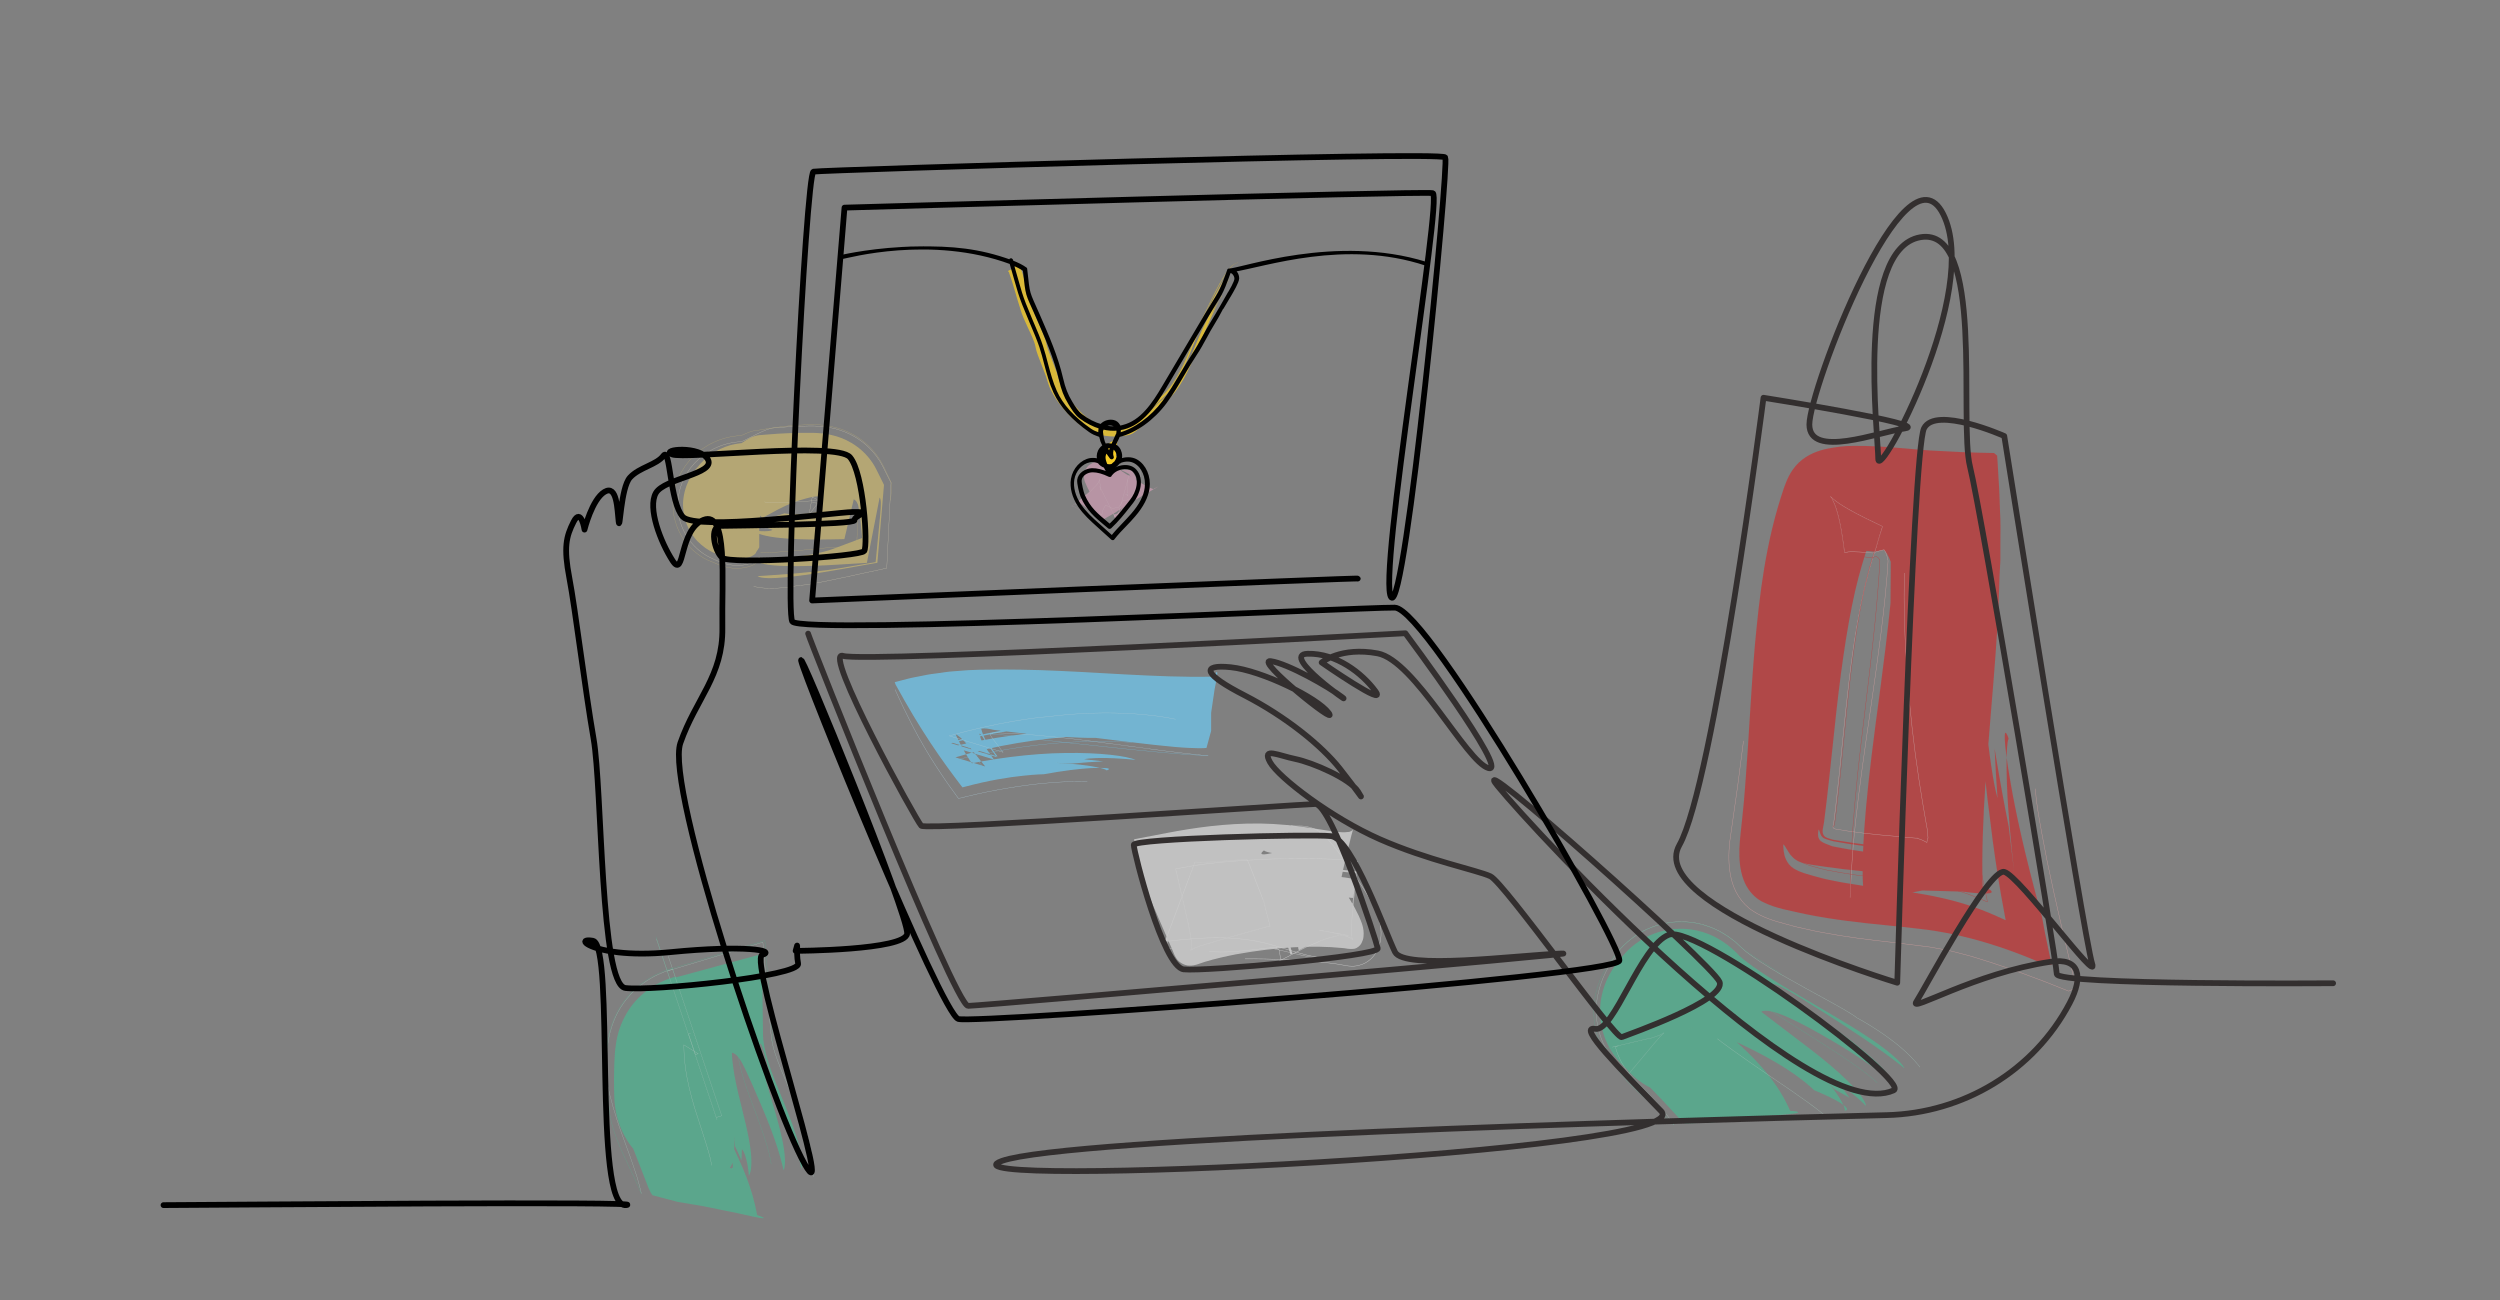 <svg xmlns="http://www.w3.org/2000/svg" id="Couleurs" viewBox="0 0 200 104"><rect x="0" y="0" width="200" height="104" fill="#808080" stroke="none"/><g opacity=".7"><g><path d="m60.23,36.42s.13-1.85.23,1.25l.14,2.49c.06.61.11,1.23.14,1.83v1.79s-.05.11-.24.38c-.02.07-.06.15-.22.25-.08.05-.18.12-.38.18-.22.06-.44.16-1.11.14-.19-.01-.41-.05-.62-.1-.14-.04-.28-.08-.42-.14l-.31-.13c-.15-.06-.31-.12-.47-.2-.17-.08-.37-.21-.55-.33-.2-.14-.43-.34-.65-.56-.45-.49-1.01-1.32-1.11-2.55-.12-1.23.41-2.58,1.2-3.41,0,0,.27-.4.91-.88.32-.24.73-.48,1.22-.67.24-.09.52-.18.81-.23.14-.03.29-.05.45-.07.11,0,.09-.02.11-.03l.03-.02c.4-.26.75-.53,1.37-.6,0,0,.55-.04,1.43-.11.5-.03,1.11-.06,1.75-.07.37,0,.76,0,1.16,0,.39.02.9.01,1.83.28.46.14,1.06.39,1.66.84.63.46,1.2,1.14,1.54,1.85l.59,1.19-.08.93c-.04.46-.08.94-.12,1.42l-.33,3.88-3.05.54c-2.94.52-5.98.93-6.54.53,0,0,4.3-.24,6.51-.62l2.94-.5.37-3.83c.07-.72.07-1.23-.05-1.34,0,0-.1.54-.26,1.34l-.76,3.89-2.32.14c-2.09.13-5.95.29-6.51-.3,0,0,4.18-.23,6.16-.97l2.29-.86-.18-1.91c-.06-.61-.2-1.06-.49-1.19,0,0-.11.47-.28,1.19l-.47,2-1.08.02c-1.9.04-5.45.02-6.22-.71,0,0,1.29.17,1.56-.06l-.64-.22.88-.19.58.14s-1.59-.46-1.8-.86c0,0-.48.67,1.92-.18,0,0,1.19.24,3.1-.19l-.18.24c.02-.42.02-.9-.02-1.42l.03.12c-.14-.26-1.03,0-1.73.21-.75.23-1.48.59-2.34,1.07-.43.24-.93.49-1.45.75-.26.13-.53.25-.81.39l-.05.02h-.03s0-1.33,0-1.33v-.03s0-.04-.01-.07c0-.04-.04-.1-.08-.15-.09-.13-.26-.11-.09-.13.17-.03.57-.33.9-.87.05-.07.09-.14.13-.21l.05-.11h0c-1.92,3.5-.53.96-.96,1.74h0s0-.02,0-.02v-.03c.04-.08.1-.29.09-.56.01-.18,0-.36,0-.56,0-.3-.03-.6-.07-.89-.05-.55-.12-1.12-.21-1.68l-.02-.1v-.06s0,0,0,0h0s0-.03,0-.03v-.04c.07-.21.74-.53,1.2-.75Z" fill="#cab76f"></path><path d="m60.78,44.56s-.1.06-.23.22c-.04.07-.07.19-.78.37-.1.02-.19.04-.36.06l-.22.02h-.32c-.17,0-.55-.05-.84-.13-.38-.09-.93-.37-.9-.35-.4-.18-.85-.38-1.42-.91-.53-.5-1.25-1.38-1.45-2.84-.09-.71,0-1.5.24-2.19.25-.71.63-1.29,1.08-1.77.9-.95,1.97-1.45,3.05-1.64l.4-.05c.11-.01.35-.02.31-.03l.11-.05.22-.1c.57-.26.99-.57,2-.91,0,0,.49-.06,1.31-.11.41-.03.88-.04,1.38-.06.1.01.51-.05,1.43.03.47.06,1.13.13,2.09.56.45.21,1.02.55,1.52,1.02.51.47.95,1.06,1.25,1.66l.63,1.26-.06,1.14c-.02.47-.05.95-.07,1.42l-.21,4.27-3.65.79c-1.57.34-3,.61-3.35.58,0,0-2.17.49-3.65.09" fill="none" stroke="#e8dfc0" stroke-width=".02"></path><path d="m71.22,40.03s.04-.1.05-.29l.08-1.03-.66-1.39c-.28-.58-.77-1.31-1.48-1.9-.7-.6-1.54-.99-2.19-1.17-1.3-.36-2.05-.27-2.45-.27-.51.01-1.27.06-1.93.14-.68.08-1.3.18-1.65.24-.32.05-.52.09-.52.09-.33.01-.63.16-1.09.36l-.04.02h-.02s-.17.02-.17.02c-.23.02-.46.05-.69.09-.47.1-.94.24-1.4.46-.92.44-1.84,1.15-2.5,2.28-.68,1.1-.92,2.74-.55,3.98.34,1.25,1.04,2.05,1.56,2.47.56.47,1.01.68,1.42.83.07.03.05.01.21.09.2.09.41.17.61.24.23.07.33.08.5.12.14.02.34.05.43.05.47.02.78-.03.98-.08.41-.1.59-.2.7-.28.1-.08.16-.15.16-.2.09-.23.22-.35.22-.35" fill="none" stroke="#cab76f" stroke-width=".02"></path><path d="m68.7,40.18s-.02.16-.06.98l-.11,2.56-1.89.07c-.78.03-4.73.52-5.8.38" fill="none" stroke="#cab76f" stroke-width=".02"></path><path d="m64.96,40.16s.11.01.23.05c.06.02.13.05.12.08.04-.12.09-.23.13-.28.03-.05.04-.04,0-.01l-.46-.24c-.07.4-.16.89-.26,1.42l.88-1.16c-1.83.14-4.08.27-4.44.13" fill="none" stroke="#e8dfc0" stroke-width=".02"></path></g></g><g opacity=".7"><g><path d="m92.32,39.09s1.05-.55-.69.43l-1.38.81c-.33.21-.66.42-.98.65l-1.01.58s-.14-.06-.43-.25c-.15-.1-.34-.24-.59-.43-.24-.18-.56-.46-.89-.66,0,0-.06-.02-.13,0-.03,0-.09,0-.12.02,0,0-.02.02-.02.02.13-.1.26-.21.39-.32.13-.11.26-.23.4-.35.11-.08.22-.17.32-.27.21-.19.43-.47.55-.58.06-.07.12-.2.16-.27.02-.02.03-.04.04-.06,0-.01,0-.03,0-.04v-.02s0-.01,0-.01h0s0,0,0,0h0c-.09-.77.13,1.04.1.86,0-.04-.02-.11-.04-.17l-.03-.09v-.02s-.01-.01-.01-.01h0s0,0,0,0c2.23,4.39.62,1.22,1.12,2.2h0s.01,0,.01,0c0,.07.02.13.03.15,0,0,0,.02.02.07.02.03.04.07.06.11.04.05.12-.02.17-.09.05-.08.1-.19.16-.31.03-.06.04-.14.04-.21v-.11s-.01-.04-.02-.06v-.02s-.01,0-.01,0c-.01,0,0,0,.06.01-.13.51,1.21-4.42.64-2.33h0s0,.02,0,.02v.03s-.02.07-.02.07c0,.06-.01.13-.02.27v.72s-.01.02-.01.02v.05s.02.07.03.1c.02.05.03.07.03.06,0-.02-.08-.07-.1-.08,0-.02.14.12.09.07,0-.02-.03-.05-.04-.1,0-.02-.01-.05-.01-.07v-.04s0-.57,0-.57c0-.31.02-.37.03-.45l.02-.08h0c.13-.48-1.13,4.12-.6,2.17h-.01s-.04-.01-.04-.01h0s.01.02.01.02c0,.01,0,.03.01.05v.1c.02.06.02.13,0,.19-.18.47-.3.61-.34.61.02.02.16-.13.43-.69.07-.14.07-.32.05-.5,0-.04,0-.09-.02-.13v-.03s-.02-.01-.02-.01h0s.02,0,.02,0h.02c.22-.78-.47,1.77.49-1.76h0s-.02.09-.03.2c0,.14-.02.18-.02.9,0,.04,0,.1.02.14.06.17.08.1-.09-.02,0,0,.07.01.11.08,0-.02-.03-.06-.03-.11v-.07c0-.24,0-.48,0-.72,0-.2.02-.27.03-.33l.02-.07c.34-1.23-.46,1.68-.38,1.38h0s-.01,0-.01,0c0,0-.02,0-.02,0h0c.09.15.11.35.12.52-.22.67-.49,1.11-.63,1.13,0,0,.14-.07.29-.3.16-.23.3-.61.56-1.06.13-.23.16-.52.12-.8-.02-.14-.04-.29-.07-.43-.01-.03-.03-.07-.05-.09l-.02-.02h0s0,0,0,0h0c.17-.63.05-.17.08-.31h0s-.02.09-.03.18c-.01.15,0,.11-.02.1l-.03-.02-.06-.03c-.34-.18-.77-.13-1.01-.18,0,0,.22-.1.46-.13.24-.05.48-.02.58-.07-.12-.08-.27-.14-.43-.17.23-.04.44-.1.69,0,.07.14.07.33.09.49,0,0,0-.09-.02-.22-.03-.14,0-.34-.22-.44-.3-.2-.71-.29-.81-.4,0,0-.12.14.05.15.08,0,.23-.02.52-.04.08,0,.14,0,.25,0,.04,0,.21.03.23.04.04.01.07.04.1.07.09.13.19.28.28.47-.02-.01.12.39-.16.92-.14.26-.3.57-.46.92-.18.34-.29.78-.74.93-.05.05-.11.16-.15.16l-.13.04-.07.02-.13-.04c-.11-.06-.13.03-.19.06-.15.17-.25.19-.39.16-.24-.26-.36-.5-.56-.79-.35-.54-.83-1.35-1.1-2.03-.12-.36-.08-.87.26-1.23.02-.04.15-.12.25-.18.1-.06.2-.11.3-.15l.15-.06c.13-.03.45-.03.66.04.29.09.3.11.4.15.08.04.17.09.24.14.26.17.53.35.81.54.42.28.8.51,1.21.75.4.23.83.49,1.23.62Z" fill="#cf9db3"></path><path d="m87.91,41.94c-.13-.19-.61-.64-1.27-1.21-.16-.13-.34-.28-.49-.37-.04-.03-.07-.04-.1-.04-.01,0-.03-.01-.04,0v.02s.35-.28.35-.28c.52-.46.86-.69,1.17-1.06.16-.18.24-.23.33-.39l.05-.11s.02-.03.03-.04c0-.02.01-.03.02-.05v-.05s0,0,0,0h0c.05.38-.1-.87.1.85,0-.06-.03-.16-.06-.23l-.02-.05h0s0,0,0,0c-.25-.48,2.13,4.2,1.13,2.22h0s0,0,0,0c0,0,0,0,0,0v.03s.03.09.05.13c.04.08.09.13.12.17,0,0-.03,0,.01,0,.03-.03.12-.18.12-.3,0,0,0-.02,0-.04v-.02s-.03-.02.02,0h.04s0,.01,0,.01h0c1.53-5.6.42-1.55.76-2.8h0s0,.03,0,.03v.06s-.02.11-.03.22c0,.26-.01.53-.02.81v.03s.01.06.01.06c.02.09.07.16.04.12-.02-.03-.13-.11-.2-.13" fill="none" stroke="#ead4de" stroke-width=".01"></path><path d="m89.29,41.44s0,0-.03-.03c0,0,0-.01-.02-.04,0,0,0-.01-.02,0h0c1.12,2.21-1.53-3.02-1.26-2.48h0s0,0,0,0h0s0,.03,0,.03l.02.04c.02.05.04.12.05.17v.04s0,0,0,0c.02.19-.2-1.63-.1-.86h0s0,0,0,0h0s0,.04,0,.06c0,.06-.05.07-.11.21-.06.11-.14.2-.23.28-.1.12-.24.27-.37.4-.14.13-.27.23-.43.37-.18.17-.37.33-.57.48l-.29.23c-.08.06-.25.19-.2.14,0-.01.02,0,.03,0,.04,0,.11.02.18.06.15.08.32.18.49.3.68.47,1.31.9,1.44,1.1" fill="none" stroke="#cf9db3" stroke-width=".01"></path><path d="m89.38,41.28s.1-.07.21-.24c.11-.17.22-.44.39-.74.09-.15.14-.34.11-.53,0-.09-.03-.19-.05-.28-.01-.05-.02-.09-.04-.14,0-.02-.02-.04-.04-.05,0,0-.02-.01,0,0h0c-.25.91.34-1.23.28-1.01h0s0,.02,0,.02v.03s-.02.1-.03.21c0,.11-.01.25-.02.77h0s0-.02,0-.02c0,0-.02-.02-.03-.03-.02-.02-.05-.03-.08-.04-.06-.02-.13-.03-.18-.04" fill="none" stroke="#cf9db3" stroke-width=".01"></path><path d="m87.94,40.89s0,.04.06.19c.02.03.04.1.06.11h.07c.07-.06-.04-.2.27-.7.02-.03.03-.06.06-.08l.16.08.32.16c.14.09.14.01.2,0,.05-.02.1-.03.15-.04l.12-.02h.06s.03-.01.03-.01c.01-.02.04-.05.05-.08l.22-.34s.08-.13.11-.15h.05c.27.02.38-.03.48-.13.2-.2.3-.52.41-.8.16-.59.63-1,.36-1.58-.1-.26-.23-.47-.33-.63-.03-.04-.07-.07-.11-.1.01,0-.11-.05-.19-.07-.07-.01-.13-.03-.2-.04-.18-.03-.21-.04-.27-.05" fill="none" stroke="#ead4de" stroke-width=".01"></path></g></g><g opacity=".7"><g><path d="m158.68,70.92s2.29.92-1.68.41l-3.21-.09-2.41.46-2.3-.46s-.03-.13-.05-.66c-.03-.54-.03-1.48.04-3.1.09-1.61.27-3.9.66-7.05.37-3.15,1-7.18,1.51-12.17,0,0,0-1.01.02-2.81,0-.11,0-.22,0-.34v-.16s-.02-.05-.02-.05c-.02-.07-.04-.12-.07-.18-.05-.1-.1-.2-.15-.31-.12-.18-.18-.39-.37-.42-.24.06-.43.09-.59.12h-.12s-.05.02-.05.02c-.03,0,.02.01-.22-.02-.68-.08-1.42-.16-1.78-.17,0,0-.02,0-.07,0,0,0-.01,0-.02,0-.02,0,.02,0-.1,0-.05,0-.12,0-.18,0h-.01s0,0,0,0l-.05-.38c-.08-.58-.14-.97-.23-1.39-.28-1.52-.67-2.23-.81-2.4-.07-.08.02.03.17.16.15.13.36.3.72.53.38.24.86.53,1.84,1.02l.88.43c.11.05.09.04.09.04h0s0,0,0,0l-.03.07c-.17.44-.36.92-.57,1.43-.38,1.08-.77,2.37-1.12,3.88-.69,3.04-1.22,6.89-1.68,11.36-.24,2.22-.48,4.63-.8,7.12l-.07.36c-.02.09-.03.18-.04.27-.01.18.04.39.2.5.11.08.24.11.37.16l.2.06s.04.02.14.03l.54.09c1.52.26,3.13.42,4.92.59l1.16.12.24.05c.16.03.33.07.51.12.35.09.71.22,1.08.39l.15.07c.05.03.11.06.09,0l-.04-.24c-.02-.17-.05-.34-.07-.5-.04-.37-.08-.74-.12-1.08l-.03-.29-.02-.16-.09-.53c-.13-.78-.25-1.54-.38-2.29-.23-1.49-.42-2.89-.58-4.2-.64-5.23-.74-8.92-.61-10.08,0,0,.17,3.76.84,9.32.17,1.39.37,2.89.61,4.47.13.79.25,1.6.39,2.42.2,1.09.15.98.18,1.3.04.43.09.87.14,1.32l.07.58.03.27c.03.07-.05.02-.11,0l-.17-.08c-.54-.25-1.04-.43-1.48-.54-.22-.06-.43-.11-.62-.15l-.08-.02-.37-.04-.72-.08c-.46-.05-.91-.09-1.36-.14-.87-.09-1.68-.19-2.43-.3-.37-.06-.75-.1-1.09-.17-.17-.03-.35-.06-.52-.09-.17-.03-.16-.03-.2-.04-.27-.08-.5-.13-.68-.23-.2-.11-.26-.31-.3-.43-.04-.13-.06-.22-.11-.26,0,0-.03.09-.04.26-.02.16-.02.47.22.67.2.15.48.25.83.38.05.02.06.03.23.06.17.03.35.07.52.1.35.07.73.13,1.1.19.76.12,1.57.23,2.45.34.45.05.9.11,1.36.16l.72.09.36.04s.06.01.08.02c.26.06.55.13.85.22.61.17,1.3.41,2.05.77.13.05.32.18.4.17l-.04-.32-.08-.69c-.05-.53-.1-1.06-.15-1.57-.02-.29-.05-.58-.07-.86.01-.12-.15-1.09-.23-1.74-.2-1.41-.37-2.76-.5-4.03-.54-5.07-.59-8.81-.39-9.77,0,0,.2,3.48.87,8.64.17,1.29.37,2.68.61,4.15.19,1.11.38,2.28.58,3.48.13.8.29,1.59.44,2.37.08.38.17.77.25,1.15l.13.57.02.07s-.05-.02-.07-.03l-.15-.06-.3-.13c-.99-.41-1.99-.67-2.94-.83-.48-.08-.94-.13-1.4-.18-.91-.08-1.81-.15-2.68-.22-.89-.07-1.72-.14-2.51-.24-.39-.04-.78-.08-1.15-.14-.29-.04-.57-.08-.85-.11-.73-.12-1.43-.17-2.01-.38-.46-.18-.75-.52-.92-.8-.18-.28-.29-.5-.41-.62,0,0-.02.2.03.58.05.36.2.97.8,1.36.57.35,1.36.53,2.27.78.12.03.22.06.37.09.18.04.36.07.54.11.37.08.76.15,1.16.21.8.14,1.65.26,2.54.38.89.12,1.8.24,2.73.36.64.11,1.31.22,2.02.38,1.41.3,2.93.76,4.49,1.45l.78.35.05.02v-.04s-.02-.08-.02-.08l-.03-.16-.06-.33c-.08-.46-.17-.91-.25-1.36-.16-.93-.32-1.89-.46-2.88-.15-.99-.28-1.99-.4-3.01-.15-1.12-.3-2.36-.41-3.44-.46-4.42-.49-7.8-.28-9.08,0,0,.1,2.11.33,4.49.23,2.38.6,5.03.93,6.12-.1-1.32-.17-2.63-.23-3.95.34,2.09.7,4.12,1.13,6.25l.42,3.53s-.06-.58-.15-1.45c-.09-.88-.21-2.19-.31-3.51-.18-2.57-.19-5.23.03-5.62,0,0-.35-1.08-.31.03.02.55.14,1.65.5,3.69.32,1.85,1.06,5.47,2.48,10.55,0,0,.08.43.24,1.28.08.42.19.93.32,1.55.07.31.14.64.21.99-.22.03-.59-.11-.92-.18-2.5-1.08-5.9-2.27-9.62-2.69-1.86-.23-3.72-.36-5.85-.64-1.05-.14-2.12-.3-3.3-.54-1.14-.27-2.38-.43-3.49-1.01-.68-.36-1.21-1.02-1.48-1.78-.28-.76-.34-1.59-.32-2.43.03-.84.16-1.69.24-2.57.09-.86.17-1.69.23-2.56.28-3.47.43-7.19.77-11.16.37-3.96.83-8.21,2.33-12.6.2-.54.46-1.3,1.17-2,.72-.69,1.62-.99,2.32-1.13.36-.07.69-.12,1-.16.32-.04.71-.06,1.03-.06.66-.01,1.26.01,1.86.04l.9.05,1.12.09c.76.06,1.52.14,2.32.19,1.59.09,3.32.18,5.08.2l.17.14.08.07s0,.09.01.14l.04.59.07,1.2c.06.81.08,1.63.11,2.47.05.84.04,1.71.03,2.61v1.36s-.07,1.34-.07,1.34c-.06,2.71-.25,5.45-.47,8.21-.43,5.51-1.03,11.17-.88,16.55Z" fill="#c53131"></path><path d="m148.01,71.8s.03-1.01.15-2.83c.11-1.82.39-4.41.82-7.55.42-3.14,1-6.8,1.5-10.76.12-.99.24-2,.34-3.01.05-.51.09-1.02.14-1.54l.05-.77.03-.39c0-.06,0-.07,0-.11-.04-.21-.08-.38-.14-.53-.03-.07-.05-.14-.09-.2l-.05-.09s-.02-.06-.09-.03c-.21.06-.4.1-.55.15-.08.03-.14.05-.2.08l-.04.02s-.02,0-.03,0l-.23-.02c-.29-.02-.57-.04-.86-.06-.55-.03-1.06-.02-.96.02-.12.01-.2.03-.23.04-.01,0-.01,0-.01,0h0s0,.05-.01-.08l-.05-.43-.11-.76c-.03-.2-.06-.4-.1-.6-.26-1.45-.53-2.06-.71-2.41-.09-.16-.17-.25-.14-.22.11.12.3.29.69.56.41.27.94.6,2.13,1.19l1.12.54.2.1s.01,0,.02,0h0s0,0,0,.01l-.03.11c-.16.53-.34,1.02-.48,1.57,0,0-.06.19-.18.54-.13.34-.27.89-.47,1.58-.37,1.4-.82,3.5-1.21,6.21-.39,2.71-.71,5.99-1.08,9.69-.1.94-.21,1.89-.31,2.84-.05.4-.1.81-.15,1.22l-.03.15c-.02.06-.04.14,0,.2.03.03.06.04.1.06l.06.03c.37.06.74.12,1.1.18,1.66.24,3.42.38,5.32.55h.16s0,.02,0,.02h.02s.04.02.04.02l.08.03c.06.02.11.04.17.06.11.05.23.1.35.17.03.01.11.07.1.04v-.06s.02-.09.02-.12c.01-.08.03-.14.06-.17,0,0-.01-.09-.02-.25,0-.04,0-.09,0-.14,0-.09.03.06-.11-.69-.2-1.1-.4-2.33-.6-3.63-.8-5.21-1.31-11.67-1.15-16.49" fill="none" stroke="#e6a6a6" stroke-width=".03"></path><path d="m146.62,66.14c.05-.05.08-.04.12-.13.01-.03.02-.06.03-.1.04-.34.09-.69.14-1.06.09-.83.19-1.72.3-2.67.39-3.73.74-8.1,1.36-11.98.31-1.94.69-3.76,1.14-5.31.23-.76.46-1.49.71-2.11.06-.16.11-.32.18-.48l.05-.12h0s.08.03-.16-.08l-.74-.35-1.1-.55c-1.11-.57-1.57-.9-1.88-1.14-.16-.13-.25-.21-.33-.29-.1-.1,0,0,0,0,.13.17.42.7.67,1.8.14.58.27,1.33.4,2.39l.06.49h0s0,0,.02,0h.07c.07-.01.13-.02.19-.02.05,0,.1,0,.14,0,.08,0,.15.01.22.02.34.03.61.06.79.08.2.02.31.04.31.04.16.02.31.05.48.07h.01s.02-.01.03-.02c.03-.02.08-.05.17-.09.1-.03.18.01.29.13.03.03.05.07.08.11.04-.1,0,.56-.03.95-.06.89-.13,1.8-.21,2.71-.33,3.67-.83,7.46-1.23,10.91-.41,3.45-.68,6.56-.79,8.81-.06,1.12-.08,2.03-.09,2.66,0,.62-.01.96-.01.96" fill="none" stroke="#c53131" stroke-width=".03"></path><path d="m143.37,68.06s0,.02.06.16c.06.13.17.43.64.71.1.08.45.25,1.05.41.29.09.65.18,1.05.27.34.06.7.13,1.08.2.41.06.84.13,1.29.2.91.12,1.9.24,2.99.35.53.06,1.07.12,1.62.18.31.05.63.1.96.15,1.31.21,2.77.57,4.26,1.2l.53.23c.13.09.09-.03.07-.11l-.05-.24-.21-.99c-.13-.69-.27-1.37-.4-2.03-.12-.71-.24-1.4-.36-2.08-.15-.95-.3-1.87-.44-2.75-.66-4.2-.99-7.68-1.09-9.61" fill="none" stroke="#c53131" stroke-width=".03"></path><path d="m139.48,59.27s-.17,1.33-.47,3.63c-.18,1.23-.39,2.73-.63,4.43-.1.93-.12,1.92.11,2.93.22,1,.81,2.02,1.76,2.63.76.5,1.67.79,2.64,1.04.48.14.97.27,1.48.37.49.11,1.06.24,1.48.31,1.78.34,3.64.57,5.45.77l3.07.38c.58.11,1.16.19,1.75.33.61.17,1.19.29,1.83.49,2.49.76,5.16,1.73,7.54,2.71l.36-.15.18-.08s.09,0,.06-.07l-.05-.19c-.13-.52-.25-1.03-.37-1.54-.24-1.03-.48-2.03-.71-2.99-.45-1.95-.86-3.78-1.19-5.38-.31-1.6-.58-3.01-.75-4.1-.13-.84-.17-1.37-.19-1.69" fill="none" stroke="#e6a6a6" stroke-width=".03"></path></g></g><g opacity=".7"><g><path d="m60.53,97.19s2.02.69-1.45-.12l-2.8-.57-2.07-.35-2.01-.53s-.12-.11-.33-.61c-.21-.53-.57-1.46-1.21-3.11,0,0-.31-.34-.66-.96-.35-.63-.74-1.56-.84-2.82,0,0-.04-.66-.04-1.86,0-.31.01-.65.02-1.02,0-.19.02-.39.03-.59.01-.18,0-.39.09-1.03.04-.31.11-.7.27-1.22.16-.5.45-1.18.92-1.83.46-.64,1.07-1.19,1.6-1.54.54-.36,1-.55,1.32-.68.33-.12.48-.16.54-.18l.07-.02h.03s.02-.01.02-.01h0s0,0,0,0h0c1.57,4.68-3.51-10.48,3.52,10.49l-.13.04-.27.07h-.03s0,.01,0,.01h0s0,0,0,0c.76,2.27-6.63-19.78-3.5-10.44h.02s.07-.02.07-.02l.14-.04,7.1-1.93.09,6.41c0,.6.15,1.39.46,2.36.31.96.8,2.1,1.26,3.23.46,1.13.89,2.28,1.14,3.23.25.95.32,1.69.22,1.98,0,0-.16-.83-.5-1.96-.33-1.13-.86-2.54-1.32-3.78-.47-1.25-.84-2.36-1.04-3.1-.2-.74-.3-1.16-.45-1.22,0,0-.02.36.07,1.04.08.67.32,1.7.68,2.91.35,1.19.78,2.57,1.02,3.75.25,1.17.29,2.15.1,2.45,0,0-.14-.7-.45-1.69-.31-.99-.79-2.24-1.28-3.39-.49-1.16-.96-2.22-1.32-2.99-.37-.77-.68-1.26-1.08-1.34,0,0,0,.44.11,1.18.09.74.32,1.79.61,2.93.28,1.15.6,2.39.75,3.45.15,1.06.12,1.92-.11,2.3,0,0-.03-.44-.12-.94-.1-.49-.25-1.03-.44-1.19l-.03.91c-.16-.39-.34-.78-.52-1.17l-.05-.81s.02.56-.02,1.16c-.04.6-.15,1.23-.35,1.4,0,0,.23.13.25-.11.02-.25-.17-.88-1.14-2.41,0,0-.09-.73-.5-1.99-.37-1.28-1.16-2.99-1.77-5.41l.52.33-.15.07-.04.02h-.02s0,.01,0,.01c-.54-1.61-.15-.45-.27-.81h0s0,0,0,0l.08-.04.31-.15h.02s0-.01,0-.01c.62,1.85.17.51.31.93h0s0,0,0,0l-.04.02-.08.04-.15.08c-.09.05-.15.1-.17.14-.03.09.03.06.04.23.04.22.09.44.14.66.22.99.61,2.02,1.12,3.12.51,1.11,1.16,2.28,1.85,3.69.67,1.42,1.46,3.08,1.88,5.35Z" fill="#4cb691"></path><path d="m51.31,95.49s-.05-.23-.15-.63c-.1-.4-.27-.97-.53-1.7-.48-1.47-1.46-3.62-2.1-6.68,0,0-.02-.53,0-1.49,0-.12,0-.25.01-.38,0-.18.02-.37.03-.56.03-.3.06-.75.23-1.44.09-.34.22-.75.43-1.23.21-.47.53-1.01.92-1.48.78-.97,1.78-1.6,2.44-1.91.68-.32,1.05-.4,1.1-.42l.1-.03h.02s0,0,0,0c1.75,5.23-3.92-11.7,3.93,11.72h0s0,0,0,0h-.01s-.05.02-.05.02l-.2.06-.1.03-.05.02h-.03s0,0,0,0c.85,2.54-7.42-22.15-3.92-11.7h0s0,0,0,0h.01s.21-.07.21-.07l7.43-2.24.64,7.26c.03.33.09.74.21,1.22.14.49.35,1.06.57,1.63.48,1.15,1.02,2.31,1.09,2.68,0,0,.37.73.78,1.86.41,1.12.83,2.75.76,4.11" fill="none" stroke="#b1dfcf" stroke-width=".02"></path><path d="m61.78,83.38c.06-.13.03-.43,0-.74l-.59-7.4-7.61,2.29-.21.06h-.01s0,0,0,0c-3.56-10.63,4.85,14.49,3.99,11.9h0s0,0,0,0h.03s.05-.02.05-.02l.11-.03.22-.07h.03s.01-.01.01-.01h0c-1.78-5.32,3.99,11.9-4-11.92h0s0,0,0,0l-.06.02-.11.04c-.11.05-.81.2-1.9.89-.54.35-1.16.87-1.67,1.53-.52.65-.9,1.42-1.1,2-.41,1.2-.4,1.88-.44,2.29v.4s-.01.33-.01.33c0,.44.01.84.02,1.22.07,1.51.2,2.47.2,2.47.07,1.47.92,3.3,1.53,4.57.31.65.59,1.22.76,1.63.17.42.28.68.28.68" fill="none" stroke="#4cb691" stroke-width=".02"></path><path d="m59.02,84.31s.02.09.04.26c.02.17.08.41.15.72.14.61.41,1.48.77,2.46.73,1.93,1.65,4.39,1.71,5.38" fill="none" stroke="#4cb691" stroke-width=".02"></path><path d="m55.25,82.68s-.01,0-.07.02c-.01,0-.03,0-.05.01h-.03s-.02.01-.02.01h0s.55,1.64.55,1.64h0s0,0,0,0h0s.01,0,.01,0c.05-.02.12-.04.21-.06l-1.14-.71c0,.23,0,.95.13,1.89.13.94.41,2.09.74,3.19.7,2.2,1.39,4.17,1.32,4.56" fill="none" stroke="#b1dfcf" stroke-width=".02"></path></g></g><g opacity=".7"><g><path d="m143.22,88.87s.53.02.62.09c.09.07-.27.16-2.04.28l-2.84.29c-.69.11-1.39.2-2.08.28l-2.08.06s-.04-.02-.12-.08c-.08-.06-.19-.17-.38-.36-.37-.38-.92-1.04-2.29-2.43,0,0-.42-.18-1.02-.64-.15-.12-.31-.25-.5-.44-.1-.1-.18-.17-.31-.34l-.18-.22-.26-.43c-.03-.05-.03-.04-.08-.14l-.15-.35c-.09-.24-.18-.48-.25-.73.95-.23,1.91-.46,2.87-.7.08-.02.15-.04.23-.07.17-.07.27-.09.38-.14l.26-.13.11-.07c.05-.04-.08.07-.12.12-.1.1-.29.3-.42.46l-.1.13-.05.07-1.99,2.38h.01s.01.02.01.02l-.1-.08-.11-.09-.31-.27s-.1-.1-.29-.29c-.18-.2-.41-.47-.63-.81-.18-.24-.59-.98-.79-1.74-.11-.4-.17-.77-.2-1.17-.03-.4-.01-.83.04-1.26.05-.35.1-.54.18-.83.07-.25.19-.59.27-.77.12-.27.29-.59.45-.86.1-.16.22-.33.34-.5.12-.16.18-.23.28-.36.13-.14.08-.12.53-.6.22-.23.56-.55,1.1-.9.53-.35,1.35-.71,2.17-.85.84-.16,1.69-.11,2.37.04.68.15,1.2.38,1.6.6.77.43,1.15.8,1.41,1.03l.18.17c.05.05.11.11.16.18.68.65,2.42,1.82,4.35,2.94,1.93,1.14,4.06,2.34,5.74,3.44,1.68,1.08,2.98,2.18,3.17,2.67,0,0-.18-.15-.46-.37-.29-.23-.71-.55-1.2-.9-.98-.71-2.26-1.57-3.52-2.39-2.56-1.63-4.93-3.17-5.34-3.08,0,0,.52.38,1.31.96.84.6,1.96,1.4,3.11,2.22,2.34,1.66,4.88,3.73,4.99,4.51,0,0-.58-.48-1.47-1.1-.88-.62-2.07-1.39-3.28-2.1-2.44-1.42-4.88-2.7-5.6-2.28,0,0,1.93,1.47,4,3.05,2.1,1.61,4.26,3.57,4.39,4.5,0,0-.33-.35-.75-.71-.41-.36-.9-.72-1.16-.75l.58.79-1.22-.69-.58-.66s.39.47.76,1c.37.53.71,1.13.66,1.39,0,0,.29-.02.13-.24-.16-.22-.76-.65-2.59-1.41,0,0-.43-.45-1.34-1.11-.91-.66-2.29-1.51-4.15-2.4-.93-.45-1.98-.91-3.15-1.44-.59-.27-1.2-.55-1.86-.92-.17-.09-.33-.19-.5-.29-.04-.06-.16.12.13-.27.16-.24.2-.4.2-.45.01-.04-.06-.04.18.23.06.07.14.15.32.31l.16.14c.08.07.02.02.04.04,0,0,0,0,0,.01l-.03.1c-.02.07-.05.13-.04.17,0,.01-.01.06.01.05-.18-.12-.42-.25-.65-.33-.1-.07-.29-.11-.38-.12-.05-.02-.13.01-.07-.01h.01s.06-.04.09-.06c.03-.02.05-.04.08-.07.03-.03.01-.02.13-.13.17-.16.33-.33.48-.51l.11-.14.06-.09h0s.02,0,.02,0c.11.02.48.23.77.49.3.27.55.6.74.91.11.17.17.31.25.47l.03.06v.03c-.75.19,1.74-.39-1.7.42l.09-.02c.23-.04.45-.11.66-.19.22-.08.42-.18.62-.3.01-.03.45-.21.34-.16h.02c.18.07.53.38.85.64.34.29.69.58,1.05.88.72.64,1.49,1.35,2.27,2.24.77.89,1.58,1.96,2.24,3.44Z" fill="#4cb691"></path><path d="m133.91,89.98s-.12-.17-.32-.46c-.21-.3-.56-.75-1.09-1.34-.26-.29-.56-.61-.9-.97-.35-.36-.71-.72-1.18-1.24l-.18-.21-.22-.29s-.08-.12-.14-.22l-.17-.28s-.19-.37-.3-.66c-.06-.15-.11-.3-.15-.46l-.03-.12c1.21-.29-2.71.61,2.7-.66h0s.02,0,.02,0h.07c.18-.05.38-.12.54-.18.12-.03.28-.11.37-.16.06-.02.19-.11.17-.1,0,0,.03-.02.01,0-.04.03-.08.07-.11.11l-.17.17-.25.28-.12.14-.06.07-2.1,2.51v.02s.03.03,0,0l-.13-.09s-.35-.27-.58-.49c-.06-.05-.39-.39-.59-.66-.11-.14-.21-.29-.31-.44l-.14-.23-.19-.35c-.24-.48-.42-1-.53-1.52-.1-.48-.14-.96-.13-1.45,0-.24.03-.48.06-.72.03-.2.05-.29.08-.44.06-.27.13-.55.22-.81l.13-.36.08-.2.18-.39.19-.36.11-.2.24-.4.32-.5c.08-.07.35-.65,1.64-1.54.65-.43,1.62-.84,2.56-.97.95-.15,1.9-.06,2.61.13-.04-.01.9.22,1.67.69.4.23.75.49,1.03.72.14.12.26.23.36.33.03.03.06.06.1.09.09.07.14.16.44.39.51.42,1.57,1.11,2.8,1.82,2.46,1.41,5.5,2.97,6.02,3.44,0,0,.79.41,1.82,1.1,1.03.69,2.3,1.65,3.24,2.85" fill="none" stroke="#b1dfcf" stroke-width=".02"></path><path d="m142.58,78.03c-.29-.34-2.01-1.29-2.88-1.94l-.17-.12-.09-.08-.09-.07c-.07-.05.1.1-.44-.39-.23-.19-.53-.43-.99-.71-.46-.27-1.09-.6-2.03-.81-.92-.22-2.18-.22-3.28.12-1.15.34-2,.95-2.47,1.36-.48.43-.7.71-.8.83l-.2.26-.19.25c-.09.13-.18.26-.27.39-.12.17-.47.76-.67,1.26-.2.49-.34.99-.42,1.48-.13.8-.12,1.68.07,2.5.1.44.25.87.43,1.27.09.19.2.41.29.56l.23.36c.29.45.77.97.86,1.04.09.08.18.16.26.24l.2.18c.06.04.11.09.16.13.07.06.04.03.04.03l-.02-.02c1-1.21,1.85-2.23,2.54-3.06.2-.23.34-.36.31-.33.24-.24.12-.08-.1,0-.17.09-.28.11-.54.21-.12.04-.24.07-.36.09h-.05s0,0,0,0c.69-.17-6.03,1.43-3.18.77v.04s.03.08.03.08l.1.33c.07.22.16.43.25.65.4.82.57.96.75,1.21.18.22.34.39.5.56.63.64,1.26,1.17,1.8,1.65.54.48.98.88,1.28,1.17.29.29.47.46.47.46" fill="none" stroke="#4cb691" stroke-width=".02"></path><path d="m141.42,80.7s1.72,1.12,3.75,2.39c2.02,1.27,4.29,2.78,5.01,3.54" fill="none" stroke="#4cb691" stroke-width=".02"></path><path d="m137.39,83.1s.5.4,1.29.96c.78.56,1.85,1.3,2.93,2.04,2.19,1.47,4.37,3,4.61,3.39" fill="none" stroke="#b1dfcf" stroke-width=".02"></path></g></g><g opacity=".7"><g><path d="m80.75,21.79s-.28-.1.1-.21l.28-.17.16-.25.24-.02s.07.11.32.9c.12.39.28.96.49,1.74.11.39.24.83.42,1.32.17.47.45.99.72,1.68,0,0,.06.13.15.4.04.13.09.33.13.51.02.09.09.3.17.5.17.44.36.96.58,1.53.05.15.11.33.16.52.03.12.07.25.13.39.11.27.26.55.44.84,0,0,.15.27.5.7.34.41.89,1.07,1.62,1.53.37.23.81.39,1.31.47.25.04.51.05.79.04.14,0,.28-.01.42-.03l.21-.03c.07-.01.16-.03.15-.03.1-.02.37-.22.59-.41.23-.2.46-.43.69-.67.23-.25.47-.5.71-.75.12-.13.25-.26.39-.39l.4-.35c.91-.82,1.48-2.09,1.99-3.29.25-.62.5-1.23.73-1.81.25-.6.53-1.14.76-1.64.48-1.02.92-1.9,1.32-2.56.21-.34.37-.59.6-.85.27-.31.56-.4.71-.4,0,0-.08,0-.23.06-.15.04-.34.2-.53.42-.27.35-.55.8-.86,1.38-.31.57-.64,1.25-.99,1.98-.34.71-.74,1.53-1.06,2.34-.64,1.62-1.3,3.23-2.17,4.12-.11.11-.21.22-.32.3-.13.11-.25.22-.36.32-.24.22-.42.42-.57.58-.29.32-.49.54-.57.63,0,0,.14-.14.38-.39.25-.24.59-.65,1.1-1.07.85-.67,1.61-2.08,2.22-3.62,1.28-3.17,2.87-6.18,3.44-6.61-.08.04-.56.68-1.11,1.76-.28.53-.58,1.17-.91,1.85-.32.67-.68,1.43-.98,2.19-.6,1.52-1.21,3.06-2.02,4.02-.2.24-.4.44-.6.61-.24.2-.42.4-.58.57-.31.34-.51.58-.59.69,0,0,.12-.13.34-.36.22-.22.54-.58.98-.93.81-.65,1.55-1.94,2.13-3.34.3-.7.58-1.42.89-2.1.32-.68.64-1.31.92-1.88.57-1.15,1.08-1.99,1.3-2.26,0,0-.3.46-.6,1.02-.3.55-.6,1.18-.72,1.46l.48-.91-.71,1.5-.44.85s1.19-2.31,1.33-2.44c0,0,.11-.27-.02-.02-.13.25-.55,1.03-1.47,3.18,0,0-.28.65-.78,1.83-.26.6-.58,1.34-1.09,2.13-.26.39-.57.8-.97,1.17-.42.34-.8.76-1.22,1.21-.42.44-.84.92-1.39,1.32-.27.22-.64.29-.98.32-.35.04-.71.05-1.08.02-.73-.06-1.5-.31-2.15-.79-.65-.47-1.23-1.07-1.76-1.74-.26-.34-.51-.71-.71-1.11-.23-.4-.31-.88-.46-1.26-.16-.41-.33-.84-.49-1.27-.08-.22-.17-.43-.24-.68-.08-.3-.09-.46-.17-.67-.28-.81-.84-1.7-1.12-2.69-.32-.97-.56-1.96-.9-2.89Z" fill="#ffd21d"></path><path d="m81.58,20.95s.17.41.38,1.12c.22.71.43,1.74.82,2.87.18.55.49,1.11.77,1.83.07.18.13.37.19.58.03.1.05.21.07.32l.05.19c.1.32.24.67.37,1.03.14.36.28.71.41,1.14l.08.3c.02.07.05.15.08.23.06.15.13.31.22.47.34.63.83,1.23,1.36,1.76,0,0,.14.15.4.39.27.24.62.52,1.15.73.52.2,1.19.31,1.95.21l.28-.04h.04s.02,0,.02,0h0s.04.18.02.09v-.03c-.02-.12,0-.04,0-.07,0,0,.03,0,.05-.02.1-.05.26-.16.41-.29.3-.26.62-.58.93-.91.32-.33.62-.68,1.01-1.04l.27-.24c.07-.07.15-.12.22-.2.14-.14.27-.29.39-.45.49-.64.85-1.38,1.15-2.06.58-1.37,1-2.5,1.18-2.85,0,0,.44-.93,1.01-2.14.3-.6.63-1.27,1.05-1.93.1-.16.21-.32.35-.5.17-.2.43-.46.71-.52.14-.05.29-.03.43,0,.07.01.14.04.2.07.03.01.08.04.08.04h0s0,0,0,0h0c-.23.81-.07.23-.12.41h0s-.01.06,0,.08c0-.01-.01-.02-.02-.02-.03-.02-.08-.05-.12-.06-.06-.02-.06,0-.17-.02l-.14-.03s-.01,0-.02,0c0,0,0-.02,0-.05,0-.05,0-.14,0-.2" fill="none" stroke="#ffeb9d" stroke-width="0"></path><path d="m91.64,32.79c-.19.17-.73.81-1.33,1.2-.07.04-.11.05-.11.05-.11.02-.22.03-.34.05-.23.03-.47.04-.71.03-.48-.02-.96-.11-1.39-.31-.84-.37-1.57-1.19-2.04-1.77-.47-.6-.67-1.03-.67-1.03-.08-.17-.17-.35-.23-.53-.04-.09-.06-.18-.08-.28-.04-.16-.09-.31-.13-.44-.18-.49-.38-1.03-.58-1.58l-.13-.39-.04-.14-.05-.26c-.08-.35-.2-.66-.33-.95-.25-.59-.51-1.07-.68-1.58-.36-1.02-.59-2.04-.81-2.76-.22-.73-.4-1.18-.4-1.18" fill="none" stroke="#ffd21d" stroke-width="0"></path><path d="m92.07,32.81s.11-.12.3-.32c.1-.1.23-.23.37-.37.17-.16.34-.3.5-.44.68-.61,1.34-1.74,1.87-3.02.52-1.27,1.08-2.69,1.65-3.8.54-1.14,1.03-2.08,1.33-2.55" fill="none" stroke="#ffd21d" stroke-width="0"></path><path d="m90.14,34.87s.19.01.51-.15c.31-.15.66-.46,1.06-.85.39-.39.84-.86,1.33-1.36.51-.43,1.12-.99,1.51-1.65.84-1.31,1.34-2.8,1.82-3.91.48-1.11.92-1.92,1.02-2.14" fill="none" stroke="#ffeb9d" stroke-width="0"></path></g></g><g opacity=".7"><g><path d="m89.38,35.06s.09-.47-.01.32l-.07.64-.04.47-.07.46s-.01.03-.07.09c-.02.03-.08.06-.11.12-.02.02-.03.05-.05.08,0,.02,0,.03,0,.05,0-.03-.04-.15-.05-.21,0,0-.02-.11-.08-.23-.05-.12-.14-.12,0-.08-.03,0,.15.05.43-.03.11-.02.17-.09-.12.1-.06.05-.14.11-.23.19l-.06.07-.23.26h0s0-.01,0-.01c0,0,0-.01,0-.03v-.04s-.46-1.04-.46-1.04h0s.04,0,.04,0c.06.01.12,0,.2-.03l.05-.02.02.02.33.1.07.02c.17.04.25.02.26.02,0,0-.03,0-.09,0-.02,0-.08,0-.13-.01-.03,0-.06-.01-.1-.02-.09-.03-.19-.06-.29-.09-.03-.02-.11.04-.16.03-.12.02-.2-.04-.17.03,0,0,.08.06.24.06.07,0,.17-.02.25-.05.02-.01.04,0,.06,0,.01,0,.12.03.16.04.1.02.16.02.17.02,0,0-.04,0-.1,0-.03,0-.07-.01-.12-.02,0,0-.01,0-.02,0-.04.03-.12.1-.19.14-.13.1-.27.12-.22.3,0,0,.17.01.41-.05.23-.07.5-.25.66-.31,0,.01-.18.17-.17.23.04-.01.09-.03.13-.05-.02.05-.05.1-.08.14l-.11.04s.32-.11.43-.11c-.01,0-.05-.15-.26.31,0,0-.08.04-.2.11-.11.09-.31.12-.49.28-.03.02-.05.03-.08.06-.02,0,0,0-.04,0-.05-.01-.05-.02-.05-.02l-.02-.02-.04-.04c-.05-.05-.11-.1-.16-.16-.1-.13-.23-.27-.3-.54-.09-.27.12-.74.43-.98.29-.25.61-.43.92-.63Z" fill="#ffd21d"></path><path d="m89.17,37.14s-.16.07-.2.2c0,0,0,.01,0,.02h0s0-.05,0-.05c0-.08-.04-.18-.06-.24-.03-.13-.09-.25-.13-.29-.11-.11,0,.03.26,0-.01,0,.16-.02.27-.06.06-.02.04-.03-.08.05-.08.05-.17.12-.29.22-.03.03-.06.06-.08.09l-.24.27s0,0,0-.03c0-.02,0-.04-.02-.05h0s0-.02,0-.02h0s-.49-1.15-.49-1.15h0s0,0,0,0c.02.02.06.02.1.03,0,0,.01,0,.05,0,.01,0,.02,0,.02.02h0s0,.01,0,.01l.47.14.07.02s.08.02.13.02c.16.02.25,0,.27-.01" fill="none" stroke="#ffeb9d" stroke-width="0"></path><path d="m88.09,36.1s-.01-.01,0-.02h0s.49,1.16.49,1.16h0s0,.01,0,.01l.02.04s.02.05,0,.06l.3-.34c.05-.05.12-.1.17-.14.12-.09.2-.14.26-.17.01,0,.03-.01-.04.01-.1.04-.3.06-.39.05-.11-.01-.12-.02-.13-.03-.04,0-.04-.05.05.09.03.06.08.17.1.29.02.07.04.15.04.22v.1s0-.02,0-.03c.02-.15.21-.28.19-.28" fill="none" stroke="#ffd21d" stroke-width="0"></path><path d="m88.38,36.67s.12-.01.28-.07c.14-.06.31-.24.37-.24" fill="none" stroke="#ffd21d" stroke-width="0"></path><path d="m88.35,37.36s0,.02.03.06c0,.02.02.04.04.07l.03.04h0s.14.1.2.07c.02,0,.08-.02.07-.02.13-.02.27-.1.45-.16.35-.13.62-.47.7-.51" fill="none" stroke="#ffeb9d" stroke-width="0"></path></g></g><g opacity=".7"><g><path d="m108.24,66.38s-.1.35-.12.42c-.01.06-.04.17-.28,1.12-.26,1.03-.49,2.07-.7,3.12-.11.77-.18,1.56-.21,2.35-.16.76-.34,1.52-.52,2.27,0,0-.08.03-.41.04-.31,0-.9-.02-1.73-.18-.81-.15-1.77-.43-2.81-.64-1.05-.2-2.21-.36-3.82-.35,0,0-.11.03-.32.09-.21.05-.52.11-.9.2-.76.14-1.88.37-3.22.48l2.4-6.34c.84.03,1.7,0,2.56-.11.5-.04,1.01-.08,1.52-.12h.01s.04.12.08.24c.07.28.13.57.21.87,0,0,.09.43.24,1.19.09.4.2.88.32,1.44.07.28.14.58.21.9.04.16.08.32.12.49l.06.25.02.06v.03s.01,0,.01,0h0s-1.53.43-1.53.43l-2.6.75-.69.21c-.31.1-.43.15-.55.19-.41.17-.35.22-.34.18.03-.05.08-.21.05-.6-.02-.2-.05-.43-.14-.91l-.26-1.18-.75-3.13h.06s.45-.1.45-.1c.61-.12,1.13-.19,1.65-.25,1.04-.12,2.07-.2,3.12-.26,2.11-.1,4.26-.15,6.66-.03.62.04,1.22.07,1.97.16l.28.03.14.02c.14-1.02-.28,2.73-.3,3.14l-.07.86-.03.46c0,.23,0,.38,0,.5.01.23.04.35.07.4.06.12.02-.03-.29-.15-.17-.07-.35-.14-.81-.25-.21-.05-.54-.12-1.1-.22-.5-.09,3.54.66,1.83.34h-.02s-.04-.01-.04-.01h-.08c-.11-.03-.2-.02-.3,0-.18,0-.35.02-.51.06-.25.09-.83.21-1.24.4l-.32.15-.44.18c-.29.12-.57.26-.84.41l-.1.06-.05.03c-1.17.6-.33.15-.6.28l-.04-.1c-.02-.05,0-.02-.01-.04v-.04c-.04-.09-.07-.19-.11-.29-.1-.21-.19-.42-.28-.62-.05-.25-.24-.49-.44-.45-.18,0-.38,0-.57,0-.1,0-.2-.01-.3-.02-.02,0-.05,0-.07,0l-.25.04c-.17.03-.33.05-.48.07-1.24.18-2.15.2-2.53.09,0,0,.36-.05.99-.13.31-.05.69-.11,1.12-.18.21-.04.44-.08.68-.12.12-.02.24-.05.37-.07h.13c.29-.01.62-.02.98-.03.15-.02.34.1.42.3.06.21.14.39.21.56.07.17.14.33.19.48.02.08.05.15.06.22.01.03.02.07.03.1v.03s0,0,.01.02l.05.12c.19-.09-.42.23.43-.2l.03-.02.06-.03.12-.07.25-.13c.17-.08.34-.16.51-.24l.51-.21c.13-.06.26-.12.39-.17.26-.11.54-.19.82-.25.33-.16.88-.16,1.03-.18.06,0,.12,0,.18.02h.05c1.71.33-2.33-.42-1.87-.33l.11.02.22.04.64.13c.59.13.8.21.99.29.35.14.32.3.25.08-.03-.12-.06-.27-.05-.69,0-.2.02-.51.07-1.16l.19-1.95.08-.72c.08-.78.07-.67.07-.65h0s0,0-.01,0c-.2-.03-.4-.05-.6-.08-.39-.05-.7-.07-1.03-.1-2.44-.17-3.97-.07-4.33.1,0,0,.33.01.9.04.58.03,1.39.07,2.43.17.52.05,1.1.11,1.77.2.18.03.36.06.55.09l.27.05c-.1,1.03-.2,2.06-.3,3.1-.04.54-.05.75-.05.97-.01.7.13.76.08.73-.03-.03-.1-.09-.26-.17-.18-.08-.36-.15-.88-.27l-.49-.11-.4-.08-.21-.04c3.76.7,1.03.19,1.87.35h-.01c-.06-.02-.12-.03-.18-.03s-.12,0-.17,0l-.08.02h-.15c-.2.02-.39.06-.57.12-.17.06-.51.13-.75.22-.13.05-.26.1-.38.16-.12.06-.24.12-.43.19-.34.14-.67.29-.99.46-.07.04-.2.11-.16.09l-.04-.11c-.02-.06,0-.04-.02-.06v-.07c-.05-.18-.11-.38-.19-.59-.19-.49-.38-.98-.57-1.45-.16-.24-.41-.3-.6-.28-.23,0-.45-.02-.65-.02-.24-.02-.47-.03-.67-.05l-.17-.02c-.11,0-.22.02-.33.03-.21.01-.41.02-.6.03-.74.03-1.28-.02-1.51-.14,0,0,.31-.05.87-.13.27-.05.61-.11.99-.17.09-.02.19-.04.29-.06l.15-.03h.08c.11-.03.23-.04.36-.06.49-.07,1.03-.18,1.56-.3.28-.04.6.14.74.44.13.31.31.57.48.84l.5.76.23.37.1.19.05.09.08.18v.04s.01,0,.01,0c-.03.02.13-.05.19-.07.12-.06.24-.12.36-.17.25-.1.5-.19.76-.25.26-.06.37-.13.58-.16.18-.03.42-.03.48-.05.05,0,.11,0,.17,0h.09s.04.02.04.02h.02s.01,0,.01,0c1.71.32-2.33-.43-1.87-.35.61.11.94.19,1.18.24.23.05.39.1.51.14.25.08.38.15.47.21.17.12.06.15.02-.2-.01-.09-.02-.2-.02-.37,0-.16,0-.38.03-.78.06-.62.11-1.24.17-1.86h-.1c-.33-.04-.67-.06-.95-.07-2.28-.05-3.75.24-4.18.65,0,0,1.11.05,2.86.25.44.05.92.12,1.46.21.24.04.62.11.8.16-.15,1.67-.07,1.84-.02,2.03.06.15.06.03-.22-.1-.14-.07-.33-.14-.71-.23-.19-.05-.43-.1-.89-.19-.04,0-.01,0-.02,0-.32-.06,2.82.52,1.49.27h-.01s-.02,0-.02,0l-.08-.02c-.11-.02-.21-.01-.31.01-.15,0-.36.02-.52.06-.09.02-.17.05-.25.07-.05.03-.28.07-.21.05v-.04s0-.11-.01-.18c-.15-.47-.29-.76-.48-1.15-.36-.75-.86-1.52-1.26-2.43-.14-.49-.47-.92-.88-1.05-.41-.14-.77.02-1.15.03-.75.08-1.5.11-2.16.09-.67-.01-1.22-.07-1.51-.21,0,0,.83-.05,1.76-.19.92-.14,1.84-.35,2.25-.62h-1.44c.83-.23,1.6-.55,2.4-.73.46.07.92.39,1.14.91,0,0-.03-.07-.09-.18-.06-.11-.16-.26-.3-.4-.28-.3-.79-.48-1.24-.45-.9-.04-2.09-.13-2.28-.35,0,0-.48.34.02.32.25-.01.74-.13,1.61-.35.21-.06.45-.12.72-.19.26-.08.56-.16.91-.12.34.04.72.18,1.03.45.29.27.51.62.86.97,0,0,.41.68,1.17,1.95.37.61.85,1.32,1.26,2.2.17.42.46.94.38,1.68-.02.18-.06.31-.16.51-.09.19-.33.4-.57.45-.48.06-.68-.05-.98-.06-2.31-.23-5.23-.09-8.51.51-.82.16-1.66.35-2.48.6-.2.07-.41.14-.62.21-.15.04-.34.1-.64.09-.29,0-.8-.23-1.01-.58-.21-.33-.23-.49-.28-.58l-.14-.33c-.09-.22-.19-.44-.29-.66-.39-.89-.79-1.82-1.2-2.77-.21-.48-.42-.97-.62-1.5-.2-.56-.42-1.01-.57-1.91l-.28-1.78,2.61-.5c2.19-.42,4.62-.78,7.45-.76,1.41.02,2.93.17,4.41.41.73.11,1.45.24,2.01.28.3.03.52,0,.73-.02.15-.05.32-.15.3-.21Z" fill="#ddd"></path><path d="m106.67,76.72s-.19-.02-.54-.04c-.37-.03-.85-.11-1.45-.24-1.17-.28-2.37-.72-3.44-.99-1.08-.26-2.17-.4-3.5-.43-1.32-.02-2.86.09-4.54.31l2.4-6.36c.88.03,1.76-.01,2.66-.12.49-.04.98-.07,1.47-.11h.02c.04.06.07.12.13.25.11.28.23.58.35.89.28.73.58,1.5.88,2.27,0,0,.07.3.21.83.07.26.15.59.25.96l.03.13h0s-2.28.64-2.28.64l-1.9.54-1.14.34c-.39.12-.54.18-.67.23-.46.2-.35.24-.33.15.04-.13.09-.33-.03-1.08-.04-.22-.08-.43-.18-.93-.34-1.47-.68-2.95-1.02-4.44l.29-.06c1.53-.31,2.82-.44,4.26-.56,1.42-.11,2.9-.19,4.42-.21,1.54-.02,3.03-.02,4.87.13l.73.08c-.45,4.16-.45,4.39-.49,4.94-.03.43-.03.64-.02.82.01.33.06.44.08.49.04.07-.05-.15-.75-.33-.2-.06-.42-.11-.88-.21l-.44-.09-.12-.02c-1.74-.32,2.23.41,1.83.34h-.03s-.1-.03-.1-.03c-.15-.02-.21,0-.41.02-.22,0-.42.05-.61.11-.08.03-.22.07-.37.1-.14.04-.28.08-.41.13-.13.05-.27.1-.39.16l-.19.09-.26.1c-.35.14-.68.3-1,.47l-.12.07-.06.03c-2.79,1.44-.78.39-1.4.71v-.02s-.06-.13-.06-.13c0,0,0-.01,0-.01v-.02s0-.02,0-.03c0-.16-.07-.36-.05-.52,0,0-.01-.05-.07-.1-.06-.06-.13-.05-.25-.1.71-.35-3.11.5-5.32.24" fill="none" stroke="#f0f0f0" stroke-width=".03"></path><path d="m103.07,68.68c-.47-.08-1.69-.09-3.27,0-.79.05-1.67.12-2.63.23-.48.05-.99.13-1.52.21l-.86.15-.49.11-.24.05h-.06s-.02.02-.02.02h0s.66,2.73.66,2.73l.17.7.34,1.52c.11.55.14.78.16,1,.02.2,0,.34,0,.44-.01.1-.04.15-.05.16,0,.01-.02.02.06-.05.1-.06.18-.11.63-.26l.55-.18,1.69-.49,3.46-.97h0s0-.04,0-.04l-.08-.28c-.1-.37-.21-.74-.31-1.09-.19-.69-.36-1.33-.5-1.87-.28-1.07-.39-1.62-.39-1.62-.02-.12-.04-.25-.07-.39l-.02-.07s0,0,0,0h0s0,0,0,0l-.28.03c-1.79.13-2.96.32-4.38.26l-2.41,6.93c1.1-.05,2.38-.2,3.61-.27,1.24-.08,2.39-.1,3.53.01,1.14.1,2.35.45,3.78.77.68.15,1.36.25,1.83.28.48.02.74.03.74.03" fill="none" stroke="#ddd" stroke-width=".03"></path><path d="m103.63,71.92s.97,0,2.58.13c.4.03.85.08,1.35.14.13.02.27.04.4.06l.2.03s.07.01.07.01h0s-.05.5-.05.5l-.07.82c-.05.74-.04.95-.03,1.16.01.19.04.29.06.35.05.12.04.02-.18-.09-.11-.06-.26-.12-.53-.2-.13-.04-.31-.08-.54-.13l-.45-.09-.35-.07-.18-.03c-.45-.08,3.57.66,1.87.35h0c-.1-.03-.2-.04-.29-.03-.05,0-.09.01-.14.02-.08,0-.16,0-.24.01-.33.04-.58.15-1.09.28l-.32.12s-.13.06-.13.06h0s0-.02,0-.03c-.11-.33-.22-.54-.37-.82-.29-.53-.65-1.06-.99-1.63-.19-.27-.26-.65-.52-.86-.25-.22-.58-.26-.84-.17-.54.12-1.08.21-1.56.27-.62.07-1.12.12-1.47.16" fill="none" stroke="#ddd" stroke-width=".03"></path><path d="m99.6,76.71s1.07-.02,2.69.04c.81.03,1.76.07,2.77.16.5.04,1.02.1,1.54.16.25.04.52.07.75.12l.39.07c.2.02.58.12,1.23-.11.31-.11.65-.35.86-.6.22-.25.34-.49.42-.68.15-.4.19-.55.23-1,.03-.42-.03-.63-.07-.95-.06-.23-.13-.47-.2-.67-.24-.66-.59-1.29-.96-1.89-.37-.6-.78-1.16-1.16-1.72-.36-.59-.75-1.13-1.13-1.61-.4-.47-.69-.89-1.03-1.23-.37-.33-.82-.54-1.2-.63-.39-.1-.69-.1-.94-.09-.24,0-.43,0-.54-.02" fill="none" stroke="#f0f0f0" stroke-width=".03"></path></g></g><g opacity=".7"><g><path d="m97.13,54.13s.54-1.34.04,1l-.28,1.9v1.44s-.37,1.36-.37,1.36c0,0-.2.06-1.44,0-1.23-.05-3.48-.31-7.43-.8,0,0-.82.02-2.14-.06-1.32-.06-3.13-.22-5.12-.47,0,0-.22-.03-.63-.08-.09-.01-.2-.03-.31-.04-.02,0-.05,0-.07-.02-.03,0-.06-.02-.1-.02-.14-.02-.46-.11-.78-.04.03.13.07.29.15.48.04.1.09.2.14.31l.07.13.31.43.64.87-3.74-1.14c3.85-1.07,7.74-1.59,10.77-1.7,3.04-.11,5.22.12,5.78.33,0,0-2.48-.25-5.81-.13-3.33.09-7.48.69-10.72,1.58l3.65,1.11c-.19-.26-.37-.51-.55-.75-.09-.12-.17-.24-.26-.36l-.12-.17-.04-.07c-.06-.1-.11-.19-.16-.27-.08-.13-.16-.22-.26-.26,0,0,.01.08.07.26.03.1.05.19.13.36l.03.07.02.04.06.1c.09.13.18.26.27.4.19.27.38.55.58.84l-3.34-1.02c2.95-.73,6.66-1.24,9.74-1.3,3.08-.07,5.51.24,6,.49,0,0-2.34-.21-5.48-.04-3.13.14-7.02.78-10,1.7l2.39.73c-.37-.46-.72-.9-1.04-1.3-.19-.24-.35-.41-.5-.58-.3-.33-.59-.59-.84-.71,0,0,.13.26.34.7.12.23.25.48.45.83.04.07.11.18.2.32.08.13.17.26.25.39.18.26.36.54.56.82l-1.6-.49c2.59-.6,5.82-1.03,8.57-1.06,2.74-.05,4.97.24,5.63.55,0,0-.81-.09-1.73-.13-.92-.05-1.96-.02-2.38.08.51.05,1.02.11,1.53.17-.81.04-1.61.09-2.42.17-.47-.03-.95-.03-1.42-.05,0,0,.97.03,1.96.14,1,.11,2.01.3,2.15.46,0,0,.42-.12,0-.18-.42-.03-1.7-.11-5.04.49,0,0-.57,0-1.65.12-1.08.11-2.68.35-4.69.89l-.15.04-.09-.11c-.73-.96-1.58-2.1-2.47-3.45-.89-1.34-1.8-2.85-2.79-4.66l-.05-.14s-.03-.05-.01-.06l.08-.02.3-.08c.2-.05.41-.11.62-.16.42-.12.85-.17,1.29-.27.44-.1.89-.15,1.36-.21.46-.08.95-.13,1.47-.16,1.01-.1,2.18-.1,3.35-.11,1.02,0,2.07.02,3.14.05,2.15.07,4.4.21,6.74.34,2.33.12,4.77.24,7.17.18Z" fill="#6ecbf3"></path><path d="m96.65,60.47s-2.57-.25-6.18-.76c-1.8-.24-3.88-.53-6.04-.75-1.08-.11-2.18-.21-3.28-.27-.55-.05-1.09-.04-1.63-.07-.13,0-.12,0-.12.02v.03s-.01.04-.01.06c0,0-.01-.03-.14-.05-.02.01-.03.03-.02.08,0,.02,0,.05.02.08.02.03.01.03.06.1l.31.42c.21.28.42.55.62.82l-4.29-1.31c3.76-1.08,7.02-1.49,7.85-1.53,0,0,1.6-.23,3.7-.29,2.09-.07,4.67.08,6.55.49" fill="none" stroke="#c0e8fa" stroke-width=".02"></path><path d="m79.23,58.75c.08-.02.12-.02.14-.02.03,0,0,0,.02-.01h0c.31.02.59.05.82.07.54.05.87.1.87.1,2.27.34,6.07.71,9.4,1.07,1.66.17,3.2.31,4.33.39,1.13.07,1.84.11,1.84.11" fill="none" stroke="#6ecbf3" stroke-width=".02"></path><path d="m76.99,58.96s.07.12.24.42c.09.15.2.32.37.59.06.09.27.38.45.63.19.26.41.54.64.84l-2.17-.66c1.53-.38,4.42-.99,7.25-1.26,2.83-.29,5.57-.24,6.77-.12" fill="none" stroke="#6ecbf3" stroke-width=".02"></path><path d="m71.61,55.17s.43,1,1.22,2.55c.39.78.9,1.71,1.52,2.73.31.5.67,1.06,1,1.55.3.46.63.92.96,1.37l.37.51.73-.18c2.13-.52,4.35-.87,6.12-1.04,1.77-.16,3.09-.17,3.45-.12" fill="none" stroke="#c0e8fa" stroke-width=".02"></path></g></g><g opacity=".7"><g><path d="m89.38,35.06s.09-.47-.01.32l-.07.64-.04.47-.07.46s-.01.03-.07.09c-.02.03-.08.06-.11.12-.02.02-.03.05-.05.08,0,.02,0,.03,0,.05,0-.03-.04-.15-.05-.21,0,0-.02-.11-.08-.23-.05-.12-.14-.12,0-.08-.03,0,.15.05.43-.03.11-.02.17-.09-.12.1-.06.05-.14.11-.23.19l-.06.07-.23.26h0s0-.01,0-.01c0,0,0-.01,0-.03v-.04s-.46-1.04-.46-1.04h0s.04,0,.04,0c.06.01.12,0,.2-.03l.05-.02.02.02.33.1.07.02c.17.04.25.02.26.02,0,0-.03,0-.09,0-.02,0-.08,0-.13-.01-.03,0-.06-.01-.1-.02-.09-.03-.19-.06-.29-.09-.03-.02-.11.04-.16.03-.12.02-.2-.04-.17.03,0,0,.08.06.24.06.07,0,.17-.02.25-.05.02-.01.04,0,.06,0,.01,0,.12.03.16.04.1.02.16.02.17.02,0,0-.04,0-.1,0-.03,0-.07-.01-.12-.02,0,0-.01,0-.02,0-.04.03-.12.1-.19.14-.13.1-.27.12-.22.3,0,0,.17.01.41-.05.23-.07.5-.25.66-.31,0,.01-.18.17-.17.23.04-.01.09-.03.13-.05-.02.05-.05.1-.08.14l-.11.04s.32-.11.43-.11c-.01,0-.05-.15-.26.31,0,0-.08.04-.2.11-.11.09-.31.12-.49.28-.03.02-.05.03-.08.06-.02,0,0,0-.04,0-.05-.01-.05-.02-.05-.02l-.02-.02-.04-.04c-.05-.05-.11-.1-.16-.16-.1-.13-.23-.27-.3-.54-.09-.27.12-.74.43-.98.29-.25.61-.43.92-.63Z" fill="#ffd21d"></path><path d="m89.17,37.14s-.16.07-.2.2c0,0,0,.01,0,.02h0s0-.05,0-.05c0-.08-.04-.18-.06-.24-.03-.13-.09-.25-.13-.29-.11-.11,0,.03.26,0-.01,0,.16-.02.27-.06.06-.02.04-.03-.08.05-.08.05-.17.12-.29.22-.03.03-.06.06-.08.09l-.24.27s0,0,0-.03c0-.02,0-.04-.02-.05h0s0-.02,0-.02h0s-.49-1.15-.49-1.15h0s0,0,0,0c.02.02.06.02.1.03,0,0,.01,0,.05,0,.01,0,.02,0,.02.02h0s0,.01,0,.01l.47.14.07.02s.08.02.13.02c.16.02.25,0,.27-.01" fill="none" stroke="#ffeb9d" stroke-width="0"></path><path d="m88.09,36.1s-.01-.01,0-.02h0s.49,1.16.49,1.16h0s0,.01,0,.01l.02.04s.02.05,0,.06l.3-.34c.05-.05.12-.1.17-.14.12-.09.2-.14.26-.17.01,0,.03-.01-.04.01-.1.04-.3.06-.39.05-.11-.01-.12-.02-.13-.03-.04,0-.04-.05.05.09.03.06.08.17.1.29.02.07.04.15.04.22v.1s0-.02,0-.03c.02-.15.21-.28.19-.28" fill="none" stroke="#ffd21d" stroke-width="0"></path><path d="m88.38,36.67s.12-.01.28-.07c.14-.06.31-.24.37-.24" fill="none" stroke="#ffd21d" stroke-width="0"></path><path d="m88.35,37.36s0,.02.03.06c0,.02.02.04.04.07l.03.04h0s.14.1.2.07c.02,0,.08-.02.07-.02.13-.02.27-.1.45-.16.35-.13.62-.47.7-.51" fill="none" stroke="#ffeb9d" stroke-width="0"></path></g></g><path d="m64.65,50.69c.08.41,11.73,29.79,12.8,29.78,1.07-.01,51.19-4.35,47.44-4.19-3.74.16-12.57,1.33-13.29-.12-.72-1.45-3.43-9.09-5.11-9.27-1.68-.18-15.78.19-15.79.7,0,.52,2.33,9.77,4,9.96,1.67.18,15.64-1.06,15.52-1.68-.12-.62-3.69-11.57-5-11.55-1.31.03-31.12,2.14-31.52,1.74-.4-.4-7.97-14.17-6.26-13.59,1.71.57,44.99-1.81,44.99-1.81,0,0,8.41,11.28,6.65,10.79-1.76-.49-5.9-8.62-8.87-9.18-2.97-.55-4.48.73-4.48.73,0,0,5.35,3.72,4.3,2.29-1.05-1.43-3.13-3.05-5.42-2.99-2.29.05,3.8,4.27,2.76,3.47-1.04-.81-4.37-2.7-5.72-2.88-1.35-.18,5.55,5.37,4.65,4.15-.9-1.23-5.38-3.4-7.83-3.66-2.45-.25-2.18.57,1.1,2.25,3.28,1.69,6.15,4.01,7.61,5.85,1.46,1.84,2.1,2.87,1.46,1.84-.64-1.03-3.64-2.32-5.01-2.6-1.37-.28-2.71-.98-2.03.25.68,1.23,4.93,4.47,8.77,6.16,3.86,1.7,7.77,2.47,8.86,2.97,1.1.5,9.99,13.09,10.51,12.87.51-.21,8.44-2.97,7.82-4.43-.62-1.45-20.67-19.25-17.75-15.66,2.93,3.6,24.93,27.36,31.68,24.35,1.49-.66-15.69-13.33-17.98-12.45-2.29.87-4.4,7.83-5.9,7.53-1.5-.29,2.06,3.26,5.28,6.58,3.24,3.32-59.24,6.29-52.73,3.98,5.18-1.84,51.63-3.18,70.77-3.66,6.13-.15,11.78-3.53,14.64-8.96,1.15-2.18.78-3.66-1.52-3.31-6.12.92-11.36,4.13-10.75,3.21.61-.92,5.81-10.71,7.04-10.4,1.22.31,7.65,9.18,7.03,7.34-.61-1.83-7.03-42.21-7.03-42.21,0,0-5.51-2.45-6.42-.61-.92,1.83-2.14,44.35-2.14,44.35,0,0-20.19-6.12-17.43-11.01,2.75-4.89,6.73-35.79,6.73-35.79,0,0,13.46,2.14,11.32,2.45-2.14.31-7.65,2.45-7.65-.31s7.65-22.94,10.71-16.82c3.06,6.12-5.2,21.41-5.2,19.58s-1.84-16.82,3.36-17.74c5.2-.92,3.06,14.68,3.98,18.35.92,3.67,6.94,39.68,6.94,40.59s22.11.74,22.11.74" fill="none" fill-rule="evenodd" stroke="#332f2f" stroke-linecap="round" stroke-linejoin="round" stroke-width=".46"></path><path d="m13.08,96.41c4.71-.02,39.37-.32,37.01,0-2.69.35-.88-20.85-2.66-21.15-1.26-.22-.59.63,2.04.93,1.07.12,2.46.15,4.18-.02,5.95-.59,8.48-.13,7.33.22-1.15.35,6.03,21.41,3.39,16.73-2.64-4.67-11.17-30.14-9.94-33.68,1.23-3.54,3.42-5.36,3.36-9.22-.06-3.86.46-9.41-1.51-8.63-1.97.78-1.5,4.77-2.47,3.27-.97-1.5-2.02-4.23-1.34-5.42.68-1.18,4.77-1.52,4.17-2.67-.6-1.15-3.86-.83-2.88-.42.98.41,13.16-1.06,14.24.23,1.09,1.28,1.44,7.06,1.14,7.5-.3.45-10.74,1.1-11.37.54-.64-.57-1.02-2.53-.12-2.55.9-.03,10.78-.08,10.71-.45-.07-.36,1.47-.7-.13-.66-1.59.05-12.55,1.52-13.6.39-1.05-1.13-1.01-5.65-1.55-4.9-.54.74-1.93.93-2.68,1.75-.75.82-.8,4.45-.91,3.51-.11-.94-.12-2.97-1.13-2.36-1.01.61-1.6,3.02-1.6,3.02,0,0-.27-1.81-.87-.63-.6,1.18-.81,2.05-.34,4.51.47,2.45,1.25,8.89,1.94,12.87.69,3.98.53,19.66,2.54,19.92,2,.26,14.01-.93,13.82-1.95-.2-1.02.06-2.05-.2-1.02,0,0,8.75-.04,8.92-1.37.17-1.34-8.73-23.16-8.48-21.84.25,1.32,11.21,28.26,12.58,28.66,1.36.39,52.68-3.41,52.88-4.67.2-1.26-15.32-28.21-17.97-28.24-2.65-.04-47.56,2.21-48.2,1.11-.64-1.11,1.09-35.86,1.7-35.99.62-.13,50.22-1.66,50.54-1.14.32.51-3.18,36.53-4.32,35.2-1.14-1.32,4.13-32.16,3.32-32.34-.81-.18-47.06,1.16-47.06,1.16l-2.59,31.43s45.02-1.89,43.62-1.75" fill="none" fill-rule="evenodd" stroke="#000" stroke-linecap="round" stroke-linejoin="round" stroke-width=".46"></path><path d="m114.07,21.07c-7.17-2.24-14.79.53-15.75.54,0,0-.01,0-.02,0,0,0,0,0,0,0,0,0,0,0,0,.01,0,0,0,0,0,0-.77,2.12-.64,1.6-1.77,3.51l-3.43,5.8c-.83,1.41-1.77,2.82-3.25,3.19-.1.03-.21.05-.31.06-.02-.09-.07-.18-.14-.26-.23-.27-.65-.26-.94-.14-.16.07-.29.17-.37.28-.54-.15-1.09-.43-1.6-.82-.34-.26-.58-.65-.81-1.03l-.04-.07c-.32-.52-.54-1.09-.71-1.83-.4-1.75-1.14-3.43-1.85-5.06-.89-2.04-.78-1.5-1.03-3.73,0,0,0,0,0,0,0,0,0,0,0-.01,0,0,0,0,0,0,0,0,0,0,0,0,0,0,0,0,0,0,0,0,0,0,0,0-.29-.21-.65-.39-1.09-.56-.01-.04-.03-.09-.04-.13,0-.03-.03-.04-.06-.03-.03,0-.04.03-.03.06,0,.02.01.04.02.06-2.55-.92-4.68-1.11-7.48-1.07-3.29.05-5.86.64-5.92.65-.03,0-.04.03-.04.05,0,.03.03.04.05.04.23-.02,7.02-1.93,13.42.44.73,2.49.58,2.32,1.59,4.71l.12.28c.24.56.48,1.14.68,1.72.15.45.27.92.39,1.38.2.75.4,1.52.73,2.24.52,1.13,1.44,2.15,2.82,3.12.26.18.46.25.6.3.15.05.22.07.26.18,0,.04.02.08.03.12.03.16.08.29.15.42.03.06.06.13.09.19-.16.09-.29.23-.38.41-.12.25-.13.53-.03.75-.23-.08-.47-.1-.7-.07-.7.12-1.3.77-1.43,1.56-.11.67.09,1.42.55,2.12.41.62.97,1.12,1.51,1.61l1.13,1.02s.02.01.03.01c0,0,0,0,0,0,.01,0,.03,0,.03-.02.29-.38.63-.73.96-1.07.24-.25.48-.5.7-.76.66-.77,1.03-1.49,1.13-2.19.12-.9-.26-1.8-.95-2.19-.36-.2-.85-.21-1.31-.02,0,0,0,0,0,0,.07-.18.09-.38.04-.59-.07-.3-.25-.53-.5-.62.05-.11.1-.22.15-.32.08-.15.15-.31.21-.46,1.35-.33,2.75-1.33,3.75-2.68.52-.7.96-1.45,1.39-2.19.32-.55.65-1.11,1.01-1.65.29-.43.53-.88.79-1.35.2-.37.41-.76.65-1.14.4-.64.8-1.44,1.18-2.21.39-.78-.75,1.44-.45.95.12-.2.28-.46.48-.81.02-.03.05-.08.08-.13.22-.38.64-1.08.65-1.38,0-.2-.09-.42-.25-.55-.04-.03-.07-.06-.11-.08,2.51-.4,8.98-2.65,15.43-.5.02,0,.05,0,.06-.03,0-.02,0-.05-.03-.06Zm-26.08,13.36s0,.05,0,.08c-.01.08-.01.17,0,.26-.06-.04-.12-.06-.2-.09-.14-.05-.33-.11-.58-.28-1.37-.95-2.28-1.96-2.78-3.08-.32-.71-.52-1.48-.72-2.22-.12-.46-.24-.93-.39-1.38-.19-.59-.44-1.17-.68-1.73l-.12-.28c-1-2.36-.83-2.17-1.56-4.63.39.15.72.32.99.51.26,2.24.14,1.7,1.04,3.74.71,1.62,1.45,3.3,1.85,5.04.17.75.39,1.33.72,1.86l.04.07c.24.39.48.79.83,1.06.52.39,1.07.67,1.61.83-.04.08-.05.17-.04.26Zm1.3-.45s0,0,0,0c-.12-.1-.27-.15-.44-.16.16,0,.33.05.44.17Zm-.89.04c.27-.16.61-.14.83.03.06.05.1.1.14.17-.36.03-.73,0-1.1-.09.04-.04.08-.08.14-.12Zm-.42,2.11c.08-.16.19-.29.33-.37.01.02.02.04.04.07-.07.07-.13.15-.18.23-.17.31-.14.64.07.84,0,0,0,0,.01,0,.01.05.03.1.05.16-.1-.07-.2-.13-.31-.18-.01-.02-.02-.03-.03-.05-.11-.21-.1-.47.01-.71Zm.23.49s0,.04,0,.06c0,0,0,.01,0,.02-.1-.2-.05-.43.04-.6.03-.06.07-.11.11-.16,0,.08-.03.15-.06.24-.01.03-.03.07-.04.1-.05.1-.06.18-.06.34Zm1.37.31c.43-.18.88-.17,1.22.02.65.36,1.02,1.22.9,2.09-.09.69-.46,1.39-1.11,2.14-.22.26-.47.51-.7.76-.32.33-.64.67-.93,1.04l-1.1-.99c-.54-.48-1.09-.98-1.5-1.59-.45-.68-.64-1.4-.54-2.05.12-.75.69-1.37,1.35-1.49.06-.01.13-.02.19-.02.19,0,.38.04.56.12.11.16.28.28.48.35.07.15.17.32.3.52,0,.03,0,.06.01.09-.52-.24-.98-.35-1.35-.34-.47.02-1,.33-1.06.82-.03.25.16,1.05.26,1.28.47,1.08,1.09,1.59,1.94,2.3.08.06.15.13.24.2.02.02.05.01.06,0,.62-.59,1.04-1.12,1.49-1.69.08-.11.17-.22.26-.33.58-.73.86-1.83.27-2.5-.2-.23-.51-.35-.88-.33-.43.02-.87.22-1.12.53,0-.01-.02-.03-.03-.04,0-.01,0-.03,0-.04.04-.05.1-.13.15-.2.06-.08.12-.16.16-.22.02-.03.04-.05.06-.08.05-.02.09-.05.13-.08.07-.05.12-.12.17-.19.04-.02.07-.04.11-.05Zm-.75,1.03s0,0,0,0c.01,0,.03,0,.04-.02.23-.31.66-.52,1.09-.54.34-.01.62.09.8.3.56.63.29,1.68-.27,2.38-.09.11-.17.22-.26.33-.44.56-.85,1.08-1.45,1.65-.07-.06-.14-.11-.2-.17-.84-.7-1.46-1.2-1.92-2.26-.09-.21-.28-.99-.25-1.23.06-.45.54-.73.97-.74.02,0,.03,0,.05,0,.37,0,.81.12,1.33.37.01,0,.03,0,.05,0,.01,0,.02-.02.02-.04,0-.01,0-.02,0-.03Zm-.08-.36c-.04-.08-.08-.17-.14-.25.1.01.19.01.28,0-.06.08-.1.16-.14.25Zm.44-1.71c.19.18.29.42.26.64-.02.18-.11.34-.21.48-.09.07-.18.14-.25.22-.14.04-.29.05-.44.01-.01,0-.02,0-.03,0-.01-.01-.03-.03-.04-.04-.21-.46-.18-.7-.11-.89.02-.04.05-.09.09-.15.02-.03.04-.06.06-.1.14.23.28.42.38.55.01.02.04.02.06.01.02-.01.03-.04.02-.06-.1-.25-.05-.53.06-.81.06.03.11.07.16.12Zm-.37.49c-.08-.11-.17-.25-.27-.4,0,0,0,0,0,0,0-.02,0-.04,0-.05-.02-.03-.04-.07-.06-.1.11-.08.23-.13.37-.13.03,0,.06.02.09.03-.09.22-.14.44-.12.65Zm-.38-.63s-.02-.03-.02-.04c.03-.01.07-.02.1-.03.02,0,.03,0,.05,0-.04.02-.09.05-.13.08Zm.93-.94s0,0,0,0c-.06.15-.13.31-.21.47-.06.11-.11.22-.16.34-.04,0-.08-.01-.12-.01-.12-.03-.25-.04-.37-.01-.04,0-.09.02-.13.04,0,0,0-.01,0-.02-.17-.33-.22-.62-.27-1.1,0,0,0,0,0,0,.02-.11.05-.2.11-.29.41.1.81.13,1.2.09.04.14.03.31-.03.5Zm9.51-12.52c0,.28-.43.99-.64,1.34-.03.05-.85,1.5-1.28,2.19-.24.38-.45.77-.65,1.14-.26.47-.5.91-.78,1.34-.36.54-.69,1.1-1.02,1.65-.43.73-.88,1.49-1.39,2.18-.97,1.31-2.33,2.29-3.64,2.63.05-.16.08-.31.06-.46.11-.02.21-.04.32-.06,1.51-.38,2.46-1.81,3.31-3.23l3.43-5.8c1.12-1.9.99-1.38,1.76-3.5.13-.01.23.05.3.11.13.12.22.3.22.48Z" stroke="#000" stroke-linecap="round" stroke-linejoin="round" stroke-width=".25"></path></svg>